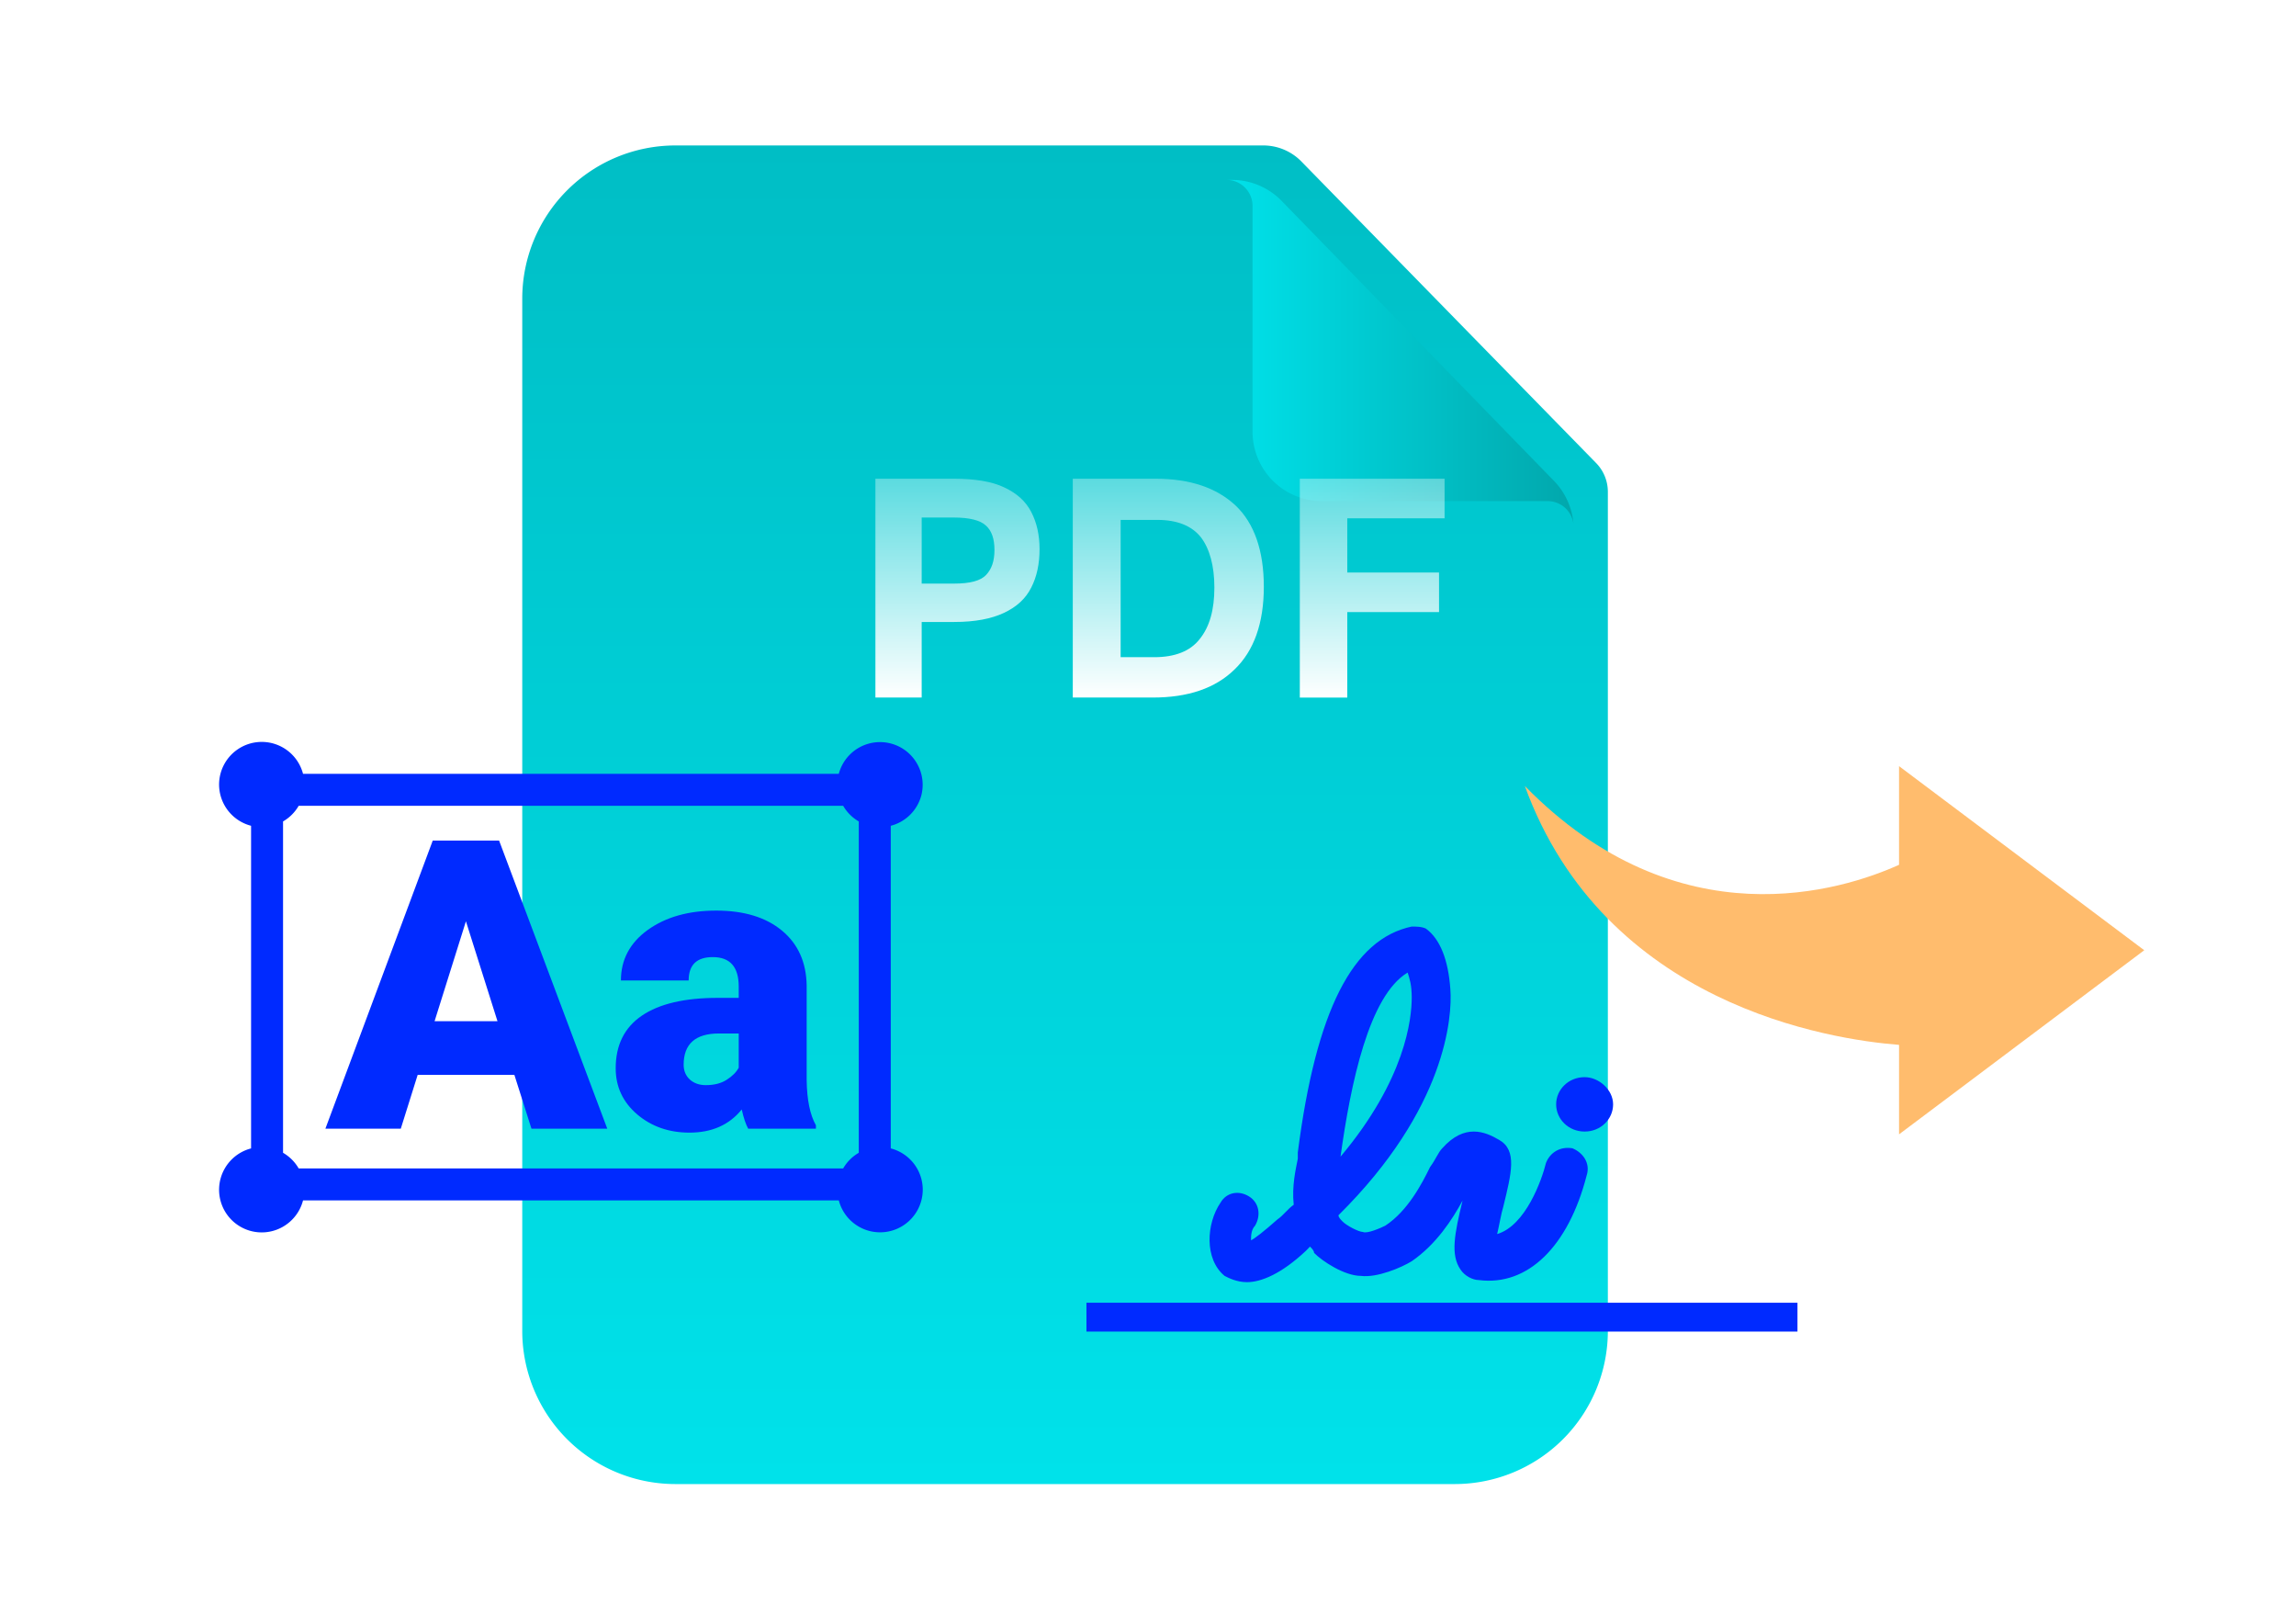 <svg width="262" height="183" fill="none" xmlns="http://www.w3.org/2000/svg"><g filter="url(#filter0_d_63_801)"><path d="M154.905 8H87.814a17.477 17.477 0 00-17.477 17.476v117.755a17.475 17.475 0 0017.477 17.474h88.929a17.475 17.475 0 0017.474-17.474v-95.72a4.697 4.697 0 00-1.338-3.28L159.245 9.828A6.082 6.082 0 00154.905 8z" fill="url(#paint0_linear_63_801)"/><g filter="url(#filter1_d_63_801)"><path fill-rule="evenodd" clip-rule="evenodd" d="M157.601 10.973v25.748a7.923 7.923 0 007.923 7.923h25.748a2.972 2.972 0 012.945 2.573 7.932 7.932 0 00-2.219-4.88L160.925 10.4a7.925 7.925 0 00-5.678-2.4h-.617a2.973 2.973 0 012.971 2.973z" fill="url(#paint1_linear_63_801)"/></g></g><path d="M99.894 54.614h8.982c2.392 0 4.333.316 5.732.993 1.444.677 2.437 1.58 3.069 2.799.632 1.218.948 2.618.948 4.242 0 1.67-.316 3.16-.948 4.379-.632 1.263-1.67 2.211-3.114 2.888s-3.295 1.038-5.687 1.038h-3.701v8.621h-5.281v-24.96zm13.586 8.125c0-1.264-.316-2.212-.993-2.799-.632-.586-1.851-.902-3.656-.902h-3.656v7.537h3.701c1.805 0 3.024-.316 3.656-.993.632-.677.948-1.58.948-2.843z" fill="url(#paint2_linear_63_801)"/><path d="M122.417 54.614h9.478c3.927 0 6.951 1.039 9.117 3.07 2.121 2.03 3.205 5.145 3.205 9.252 0 4.153-1.129 7.312-3.34 9.433-2.212 2.167-5.326 3.205-9.343 3.205h-9.117v-24.96zm16.158 12.413c0-2.483-.542-4.424-1.535-5.733-1.038-1.308-2.708-1.985-4.965-1.985h-4.197V74.97h3.836c2.347 0 4.108-.677 5.191-2.076 1.128-1.399 1.67-3.34 1.67-5.867z" fill="url(#paint3_linear_63_801)"/><path d="M148.279 54.614h16.564v4.514H153.74v6.183h10.471v4.514H153.74v9.75h-5.416v-24.96h-.045z" fill="url(#paint4_linear_63_801)"/><path fill-rule="evenodd" clip-rule="evenodd" d="M179.431 130.994c-1.393-.239-2.553.477-3.017 1.671-.464 1.908-2.321 7.158-5.571 8.113.232-.955.464-2.387.696-3.102.929-3.818 1.625-6.443-.464-7.637-1.625-.955-3.946-1.909-6.499.956-.465.476-.697 1.192-1.393 2.146-.929 1.91-2.554 5.012-5.107 6.682-.465.239-2.09.955-2.554.717-.464 0-1.856-.717-2.321-1.195-.232-.238-.465-.476-.465-.715 12.303-12.17 13-22.67 12.767-25.773-.232-3.34-1.16-5.726-2.785-6.919-.464-.239-1.16-.239-1.625-.239-6.732 1.432-10.91 9.545-12.999 25.772v.717c-.232 1.192-.696 3.102-.465 5.249-.696.478-1.16 1.194-1.856 1.671-1.625 1.432-2.554 2.147-3.017 2.386 0-.478 0-1.194.463-1.671.697-1.193.465-2.625-.696-3.34-1.161-.717-2.554-.478-3.25.716-1.625 2.386-1.857 6.442.465 8.352.463.239 1.393.716 2.553.716 1.625 0 3.946-.955 6.732-3.58l.464-.478c.232.239.464.478.464.717.928.955 3.483 2.625 5.34 2.625 1.856.239 4.642-.955 5.802-1.671 2.786-1.908 4.643-4.772 5.803-6.92-.928 3.818-1.393 6.205-.232 7.874.465.717 1.394 1.194 2.09 1.194 5.571.716 10.214-3.819 12.302-11.932.465-1.432-.463-2.625-1.625-3.102zm-18.802-20.045c.232.716.465 1.432.465 2.863 0 2.387-.697 9.307-8.125 18.136 1.16-8.352 3.25-18.374 7.66-20.999zm23.445 15.034c0 1.67-1.393 3.102-3.25 3.102-1.856 0-3.25-1.433-3.25-3.102 0-1.671 1.394-3.103 3.25-3.103 1.625 0 3.25 1.433 3.25 3.103z" fill="#002AFF"/><path d="M123.976 148.613h81.136v3.29h-81.136v-3.29z" fill="#002AFF"/><g filter="url(#filter2_d_63_801)"><path fill-rule="evenodd" clip-rule="evenodd" d="M216.704 78l27.979 21-27.979 21v-10.205c-7.842-.612-33.596-4.528-42.704-29.533 17.555 17.918 36.301 11.88 42.704 8.992V78z" fill="url(#paint5_linear_63_801)"/></g><path fill-rule="evenodd" clip-rule="evenodd" d="M34.58 88.275A4.869 4.869 0 0025 89.49a4.869 4.869 0 003.65 4.713v36.805a4.875 4.875 0 00-3.477 3.432 4.865 4.865 0 008.159 4.698 4.86 4.86 0 001.248-2.2h61.137a4.868 4.868 0 009.579-1.216 4.867 4.867 0 00-3.649-4.714V94.204a4.87 4.87 0 003.476-3.43 4.865 4.865 0 10-9.406-2.5H34.58zm-2.28 5.432a4.89 4.89 0 001.782-1.782h62.133a4.89 4.89 0 001.782 1.782v37.8a4.894 4.894 0 00-1.782 1.782H34.081a4.894 4.894 0 00-1.782-1.782v-37.8z" fill="#002AFF"/><path d="M58.696 122.615H47.662l-1.927 6.14h-8.603l12.25-32.866h7.57l12.343 32.866h-8.65l-1.95-6.14zm-9.107-6.117h7.18l-3.602-11.399-3.578 11.399zm35.786 12.257c-.274-.496-.52-1.226-.734-2.19-1.422 1.761-3.41 2.642-5.964 2.642-2.34 0-4.329-.693-5.964-2.077-1.636-1.399-2.455-3.153-2.455-5.26 0-2.648.995-4.65 2.982-6.004 1.988-1.354 4.879-2.032 8.672-2.032h2.385v-1.286c0-2.242-.986-3.364-2.959-3.364-1.835 0-2.753.887-2.753 2.664h-7.731c0-2.363 1.017-4.282 3.052-5.757 2.048-1.474 4.656-2.213 7.822-2.213 3.166 0 5.666.761 7.502 2.282 1.835 1.519 2.775 3.604 2.82 6.252v10.812c.032 2.243.383 3.958 1.056 5.147v.384h-7.73zm-4.84-4.966c.963 0 1.759-.204 2.385-.609.643-.406 1.102-.866 1.377-1.378v-3.905H82.05c-2.691 0-4.037 1.189-4.037 3.566 0 .693.237 1.257.71 1.693.475.422 1.079.633 1.813.633z" fill="#002AFF"/><defs><linearGradient id="paint0_linear_63_801" x1="130.23" y1="160.493" x2="130.23" y2="7.787" gradientUnits="userSpaceOnUse"><stop stop-color="#00E2EA"/><stop offset="1" stop-color="#00BEC5"/></linearGradient><linearGradient id="paint1_linear_63_801" x1="154.63" y1="27.61" x2="194.217" y2="27.61" gradientUnits="userSpaceOnUse"><stop stop-color="#00E2EA"/><stop offset="1" stop-color="#01A7AC"/></linearGradient><linearGradient id="paint2_linear_63_801" x1="109.26" y1="79.623" x2="109.26" y2="48.458" gradientUnits="userSpaceOnUse"><stop stop-color="#fff"/><stop offset="1" stop-color="#fff" stop-opacity=".2"/></linearGradient><linearGradient id="paint3_linear_63_801" x1="133.317" y1="79.623" x2="133.317" y2="48.458" gradientUnits="userSpaceOnUse"><stop stop-color="#fff"/><stop offset="1" stop-color="#fff" stop-opacity=".2"/></linearGradient><linearGradient id="paint4_linear_63_801" x1="156.561" y1="79.623" x2="156.561" y2="48.458" gradientUnits="userSpaceOnUse"><stop stop-color="#fff"/><stop offset="1" stop-color="#fff" stop-opacity=".2"/></linearGradient><linearGradient id="paint5_linear_63_801" x1="244.683" y1="91.279" x2="189.275" y2="91.279" gradientUnits="userSpaceOnUse"><stop stop-color="#FFBC6D"/><stop offset="1" stop-color="#FFBC6D"/></linearGradient><filter id="filter0_d_63_801" x="46.706" y="3.703" width="149.659" height="178.485" filterUnits="userSpaceOnUse" color-interpolation-filters="sRGB"><feFlood flood-opacity="0" result="BackgroundImageFix"/><feColorMatrix in="SourceAlpha" values="0 0 0 0 0 0 0 0 0 0 0 0 0 0 0 0 0 0 127 0" result="hardAlpha"/><feOffset dx="-10.742" dy="8.593"/><feGaussianBlur stdDeviation="6.445"/><feComposite in2="hardAlpha" operator="out"/><feColorMatrix values="0 0 0 0 0.008 0 0 0 0 0.024 0 0 0 0 0.659 0 0 0 0.15 0"/><feBlend in2="BackgroundImageFix" result="effect1_dropShadow_63_801"/><feBlend in="SourceGraphic" in2="effect1_dropShadow_63_801" result="shape"/></filter><filter id="filter1_d_63_801" x="142.843" y="4.071" width="55.304" height="54.934" filterUnits="userSpaceOnUse" color-interpolation-filters="sRGB"><feFlood flood-opacity="0" result="BackgroundImageFix"/><feColorMatrix in="SourceAlpha" values="0 0 0 0 0 0 0 0 0 0 0 0 0 0 0 0 0 0 127 0" result="hardAlpha"/><feOffset dx="-3.929" dy="3.929"/><feGaussianBlur stdDeviation="3.929"/><feComposite in2="hardAlpha" operator="out"/><feColorMatrix values="0 0 0 0 0 0 0 0 0 0.632 0 0 0 0 0.654 0 0 0 1 0"/><feBlend in2="BackgroundImageFix" result="effect1_dropShadow_63_801"/><feBlend in="SourceGraphic" in2="effect1_dropShadow_63_801" result="shape"/></filter><filter id="filter2_d_63_801" x="168.872" y="78" width="80.939" height="56.529" filterUnits="userSpaceOnUse" color-interpolation-filters="sRGB"><feFlood flood-opacity="0" result="BackgroundImageFix"/><feColorMatrix in="SourceAlpha" values="0 0 0 0 0 0 0 0 0 0 0 0 0 0 0 0 0 0 127 0" result="hardAlpha"/><feOffset dy="9.401"/><feGaussianBlur stdDeviation="2.564"/><feComposite in2="hardAlpha" operator="out"/><feColorMatrix values="0 0 0 0 0.008 0 0 0 0 0.024 0 0 0 0 0.659 0 0 0 0.1 0"/><feBlend in2="BackgroundImageFix" result="effect1_dropShadow_63_801"/><feBlend in="SourceGraphic" in2="effect1_dropShadow_63_801" result="shape"/></filter></defs></svg>